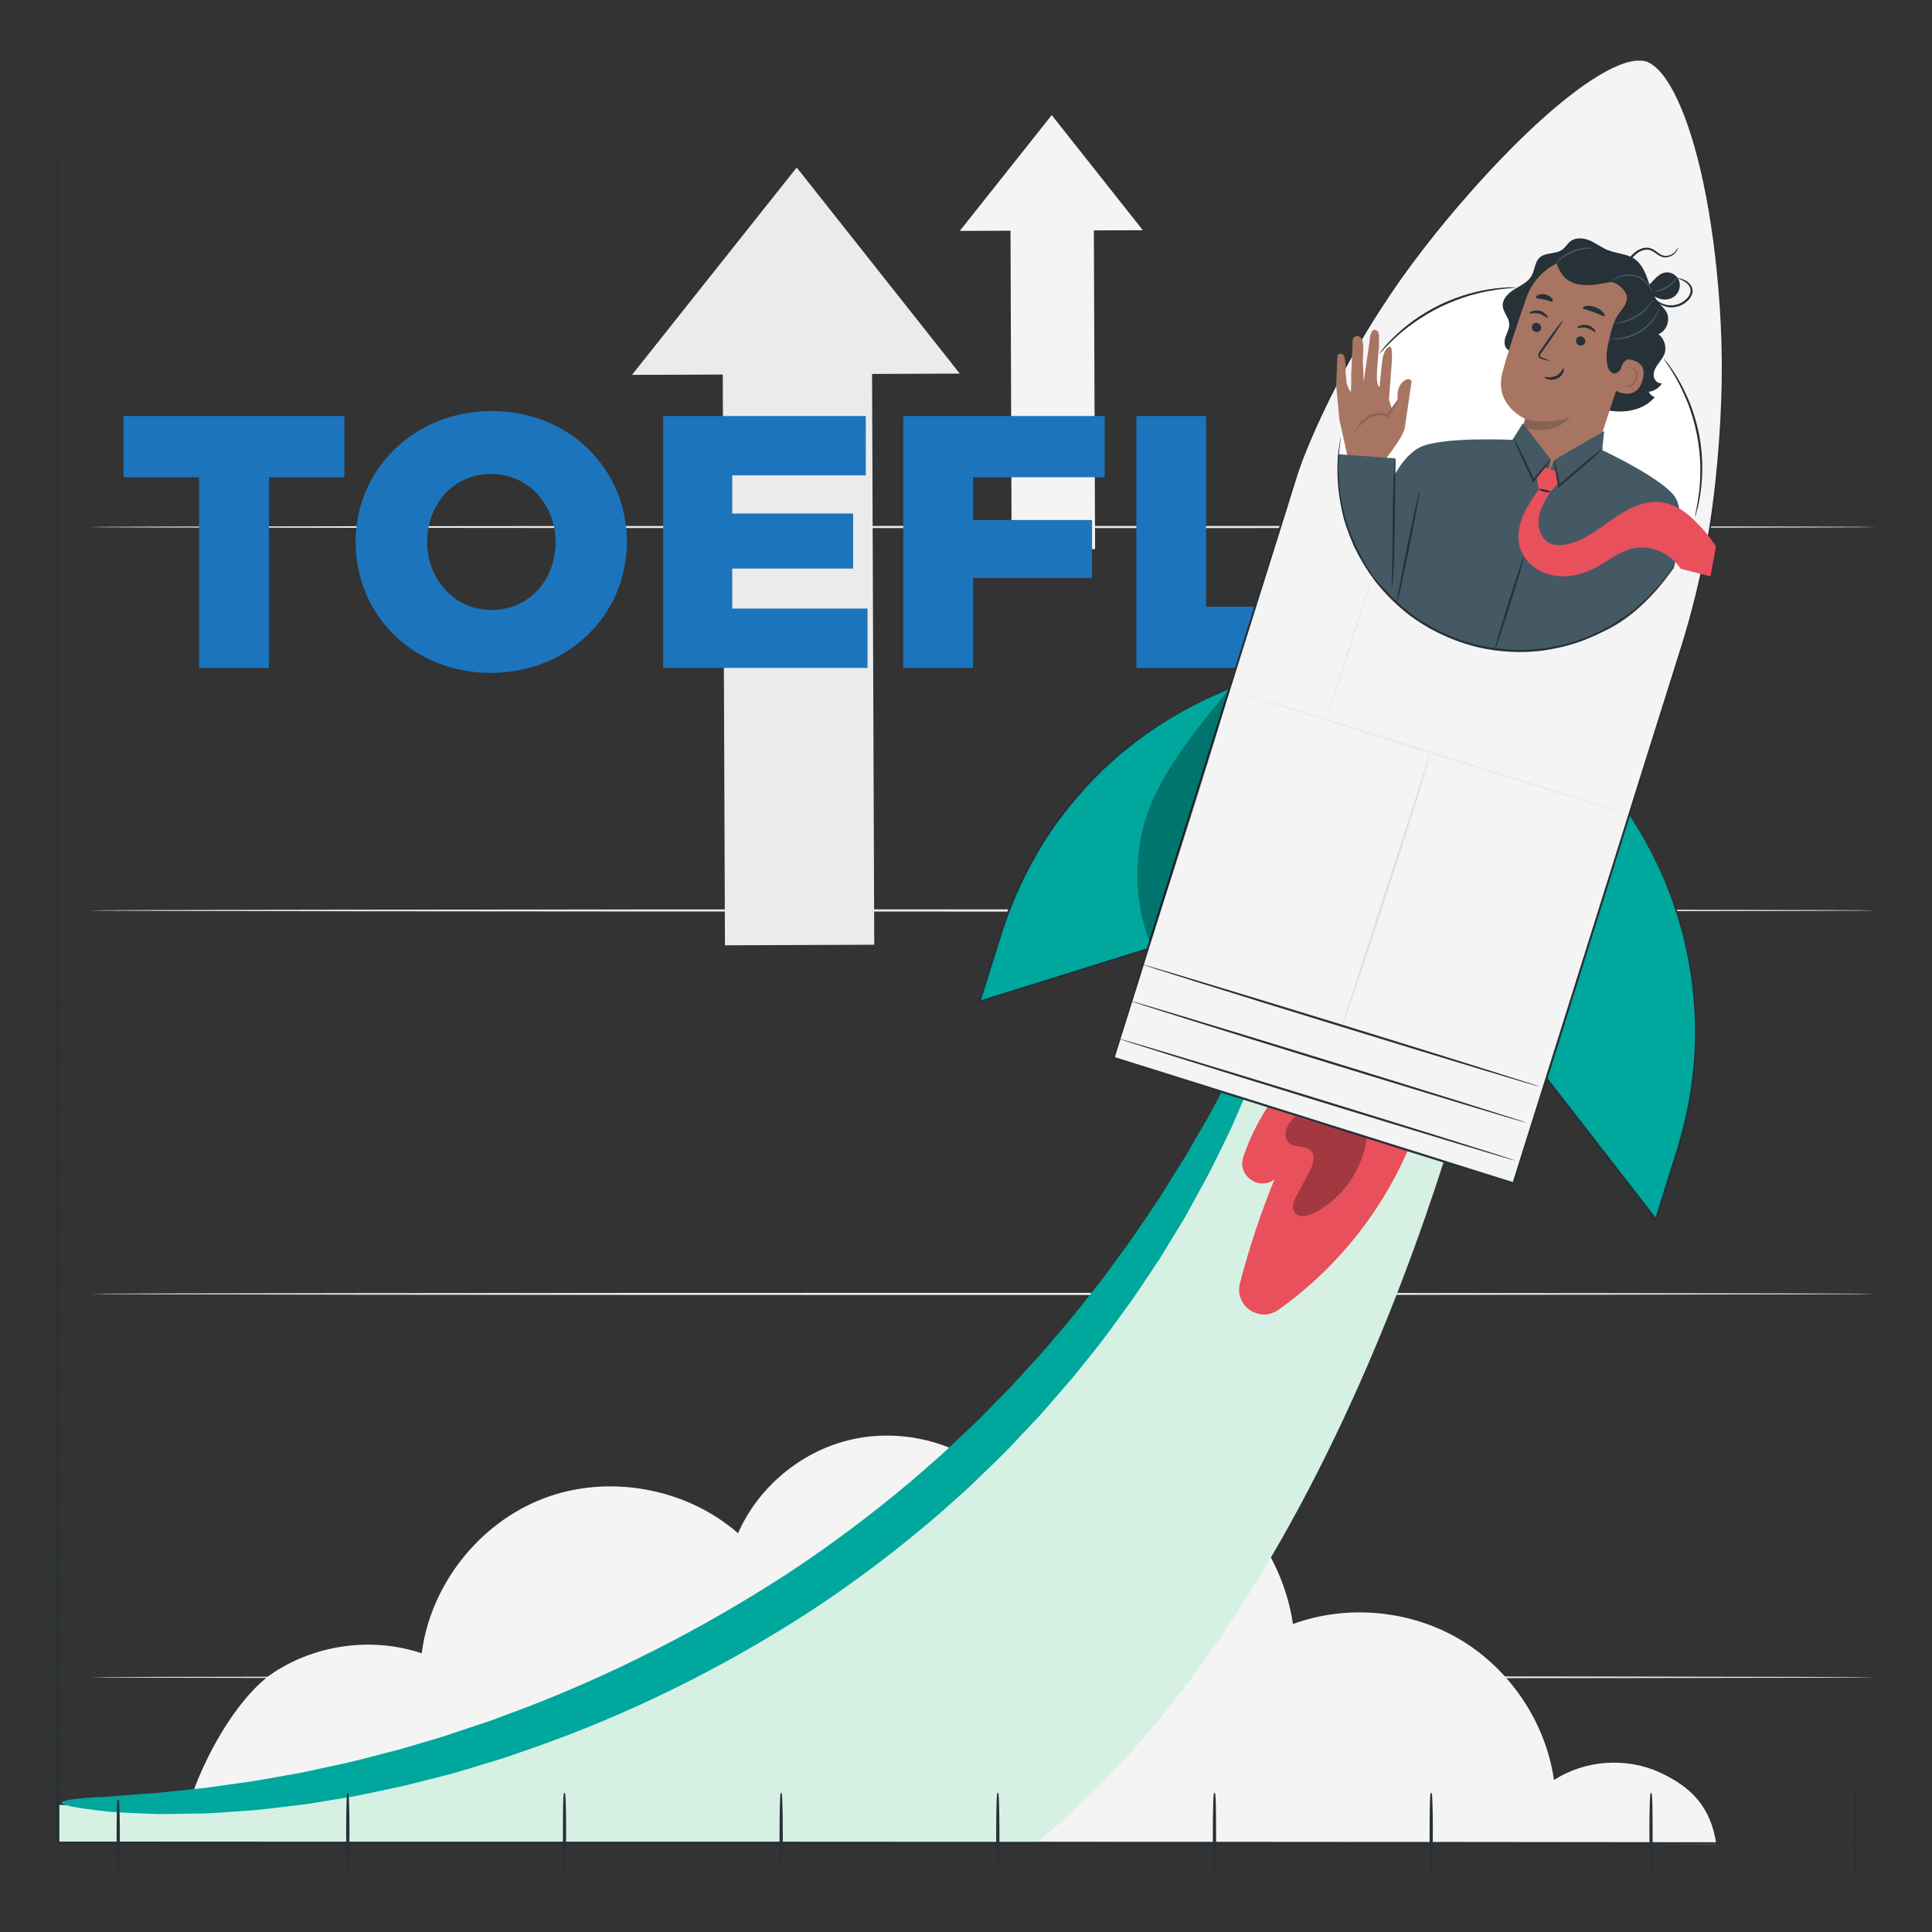 <?xml version="1.0" encoding="UTF-8"?>
<!DOCTYPE svg PUBLIC "-//W3C//DTD SVG 1.1//EN" "http://www.w3.org/Graphics/SVG/1.1/DTD/svg11.dtd">
<!-- Creator: CorelDRAW 2021 (64-Bit) -->
<svg xmlns="http://www.w3.org/2000/svg" xml:space="preserve" width="500px" height="500px" version="1.1" style="shape-rendering:geometricPrecision; text-rendering:geometricPrecision; image-rendering:optimizeQuality; fill-rule:evenodd; clip-rule:evenodd"
viewBox="0 0 166.67 166.67"
 xmlns:xlink="http://www.w3.org/1999/xlink"
 xmlns:xodm="http://www.corel.com/coreldraw/odm/2003">
 <rect x="0" y="0" width="166.67" height="166.67" fill="#333333" stroke="none"/>
 <defs>
  <style type="text/css">
   <![CDATA[
    .fil0 {fill:none}
    .fil5 {fill:#00A79D;fill-rule:nonzero}
    .fil3 {fill:#1C75BC;fill-rule:nonzero}
    .fil8 {fill:#263138;fill-rule:nonzero}
    .fil12 {fill:#445964;fill-rule:nonzero}
    .fil11 {fill:#896256;fill-rule:nonzero}
    .fil10 {fill:#A87562;fill-rule:nonzero}
    .fil4 {fill:#D6F1E4;fill-rule:nonzero}
    .fil13 {fill:#DFDFDF;fill-rule:nonzero}
    .fil6 {fill:#E8505B;fill-rule:nonzero}
    .fil1 {fill:#EBEBEB;fill-rule:nonzero}
    .fil2 {fill:#F4F4F4;fill-rule:nonzero}
    .fil9 {fill:white;fill-rule:nonzero}
    .fil7 {fill:black;fill-rule:nonzero;fill-opacity:0.302}
   ]]>
  </style>
 </defs>
 <g id="Character">
  <g id="_1409408290992">
   <rect class="fil0" width="166.67" height="166.67"/>
   <g>
    <path class="fil1" d="M161.78 144.7c0,0.05 -34.48,0.09 -77,0.09 -42.54,0 -77.01,-0.04 -77.01,-0.09 0,-0.05 34.47,-0.1 77.01,-0.1 42.52,0 77,0.05 77,0.1z"/>
    <path class="fil1" d="M161.78 111.62c0,0.05 -34.48,0.1 -77,0.1 -42.54,0 -77.01,-0.05 -77.01,-0.1 0,-0.05 34.47,-0.09 77.01,-0.09 42.52,0 77,0.04 77,0.09z"/>
    <path class="fil1" d="M161.78 78.54c0,0.06 -34.48,0.1 -77,0.1 -42.54,0 -77.01,-0.04 -77.01,-0.1 0,-0.05 34.47,-0.09 77.01,-0.09 42.52,0 77,0.04 77,0.09z"/>
    <path class="fil1" d="M161.78 45.47c0,0.05 -34.48,0.09 -77,0.09 -42.54,0 -77.01,-0.04 -77.01,-0.09 0,-0.06 34.47,-0.1 77.01,-0.1 42.52,0 77,0.04 77,0.1z"/>
    <path class="fil2" d="M143.13 152.88c-2.88,-1.3 -6.41,-1.04 -9.07,0.68 -0.71,-4.95 -3.76,-9.52 -8.05,-12.09 -4.3,-2.57 -9.76,-3.09 -14.47,-1.37 -0.83,-5.66 -4.55,-10.83 -9.67,-13.41 -5.11,-2.58 -11.48,-2.52 -16.53,0.18 -3.37,-2.66 -8,-3.66 -12.16,-2.62 -4.17,1.04 -7.79,4.09 -9.51,8.02 -4.49,-3.92 -11.18,-5.13 -16.76,-3.01 -5.57,2.12 -9.78,7.46 -10.53,13.37 -4.21,-1.42 -9.06,-0.79 -12.78,1.66 -3.71,2.45 -7.56,9.97 -7.92,14.4l132.38 0.4c-0.46,-3.12 -2.05,-4.9 -4.93,-6.21z"/>
    <polygon class="fil1" points="54.52,32.34 68.73,14.45 82.8,32.23 "/>
    <polygon class="fil1" points="75.42,81.5 62.54,81.55 62.34,29.46 75.22,29.42 "/>
    <polygon class="fil2" points="82.8,19.92 90.73,9.93 98.59,19.86 "/>
    <polygon class="fil2" points="94.47,47.37 87.27,47.4 87.17,18.32 94.36,18.29 "/>
    <path class="fil3" d="M17.17 57.62l6.03 0 0 -16.45 6.51 0 0 -5.28 -19.05 0 0 5.28 6.51 0 0 16.45zm25.18 0.43c6.7,0 11.73,-5.06 11.73,-11.29 0,-6.31 -4.97,-11.3 -11.67,-11.3 -6.71,0 -11.73,5.06 -11.73,11.3 0,6.3 4.96,11.29 11.67,11.29zm0.06 -5.43c-3.29,0 -5.56,-2.73 -5.56,-5.86 0,-3.2 2.21,-5.87 5.5,-5.87 3.32,0 5.58,2.73 5.58,5.87 0,3.19 -2.2,5.86 -5.52,5.86zm14.8 5l17.63 0 0 -5.12 -11.67 0 0 -3.45 10.43 0 0 -4.75 -10.43 0 0 -3.29 11.52 0 0 -5.12 -17.48 0 0 21.73zm20.71 0l6.02 0 0 -7.76 10.27 0 0 -5 -10.27 0 0 -3.69 11.36 0 0 -5.28 -17.38 0 0 21.73zm20.11 0l16.54 0 0 -5.28 -10.52 0 0 -16.45 -6.02 0 0 21.73z"/>
    <path class="fil4" d="M4.98 155.7c23.78,1.04 47.84,-5.67 67.66,-18.86 19.81,-13.19 31.22,-34.98 39.43,-57.33l16.61 5.7c0,0 -10.53,50.48 -39.31,73.8l-84.39 0 0 -3.31z"/>
    <path class="fil5" d="M110.19 85.43c0.12,0.04 0.07,0.53 -0.14,1.41 -0.1,0.44 -0.25,0.98 -0.43,1.62 -0.1,0.32 -0.2,0.66 -0.31,1.03 -0.11,0.36 -0.25,0.74 -0.4,1.15 -0.29,0.8 -0.62,1.7 -0.99,2.68 -0.39,0.98 -0.85,2.01 -1.33,3.14 -0.47,1.13 -1.08,2.29 -1.68,3.54 -0.6,1.26 -1.33,2.53 -2.07,3.89 -0.18,0.34 -0.37,0.68 -0.56,1.03 -0.21,0.33 -0.41,0.68 -0.62,1.02 -0.42,0.69 -0.85,1.4 -1.29,2.12 -0.11,0.18 -0.22,0.36 -0.33,0.54 -0.12,0.18 -0.24,0.36 -0.36,0.53 -0.24,0.36 -0.48,0.72 -0.72,1.09 -0.49,0.72 -0.97,1.48 -1.51,2.21 -1.08,1.47 -2.15,3.02 -3.38,4.51 -0.61,0.75 -1.21,1.54 -1.86,2.29 -0.65,0.75 -1.32,1.52 -1.99,2.29l-0.51 0.58 -0.53 0.56c-0.35,0.38 -0.71,0.76 -1.07,1.14 -0.36,0.38 -0.72,0.77 -1.09,1.15 -0.36,0.39 -0.75,0.75 -1.13,1.13 -0.78,0.74 -1.54,1.51 -2.34,2.26 -0.82,0.73 -1.64,1.47 -2.47,2.21 -3.38,2.92 -7.05,5.73 -11.01,8.34 -7.92,5.16 -16.09,9.08 -23.81,11.8 -0.96,0.34 -1.92,0.67 -2.86,0.99 -0.95,0.29 -1.89,0.58 -2.82,0.86 -0.46,0.14 -0.92,0.27 -1.38,0.41 -0.46,0.12 -0.92,0.24 -1.38,0.36 -0.91,0.23 -1.8,0.46 -2.68,0.68 -0.89,0.21 -1.77,0.38 -2.62,0.57 -0.86,0.17 -1.7,0.37 -2.54,0.5 -0.83,0.13 -1.64,0.27 -2.44,0.4 -0.4,0.06 -0.79,0.14 -1.18,0.19 -0.4,0.05 -0.79,0.09 -1.17,0.14 -1.53,0.18 -2.99,0.38 -4.38,0.45 -1.39,0.09 -2.69,0.22 -3.92,0.21 -1.22,0.02 -2.36,0.05 -3.41,0.04 -1.05,-0.04 -2,-0.08 -2.86,-0.12 -0.43,-0.03 -0.84,-0.04 -1.22,-0.08 -0.38,-0.04 -0.73,-0.08 -1.06,-0.12 -0.66,-0.08 -1.22,-0.16 -1.66,-0.23 -0.9,-0.16 -1.36,-0.3 -1.36,-0.43 0.01,-0.13 0.49,-0.24 1.39,-0.34 0.45,-0.05 1,-0.09 1.65,-0.13 0.33,-0.01 0.68,-0.03 1.05,-0.05 0.38,-0.03 0.78,-0.06 1.2,-0.1 0.85,-0.07 1.78,-0.14 2.81,-0.21 1.02,-0.09 2.13,-0.23 3.32,-0.34 1.19,-0.1 2.46,-0.32 3.8,-0.5 1.35,-0.16 2.76,-0.44 4.24,-0.7 0.37,-0.07 0.74,-0.13 1.12,-0.2 0.38,-0.07 0.76,-0.16 1.14,-0.24 0.77,-0.17 1.56,-0.34 2.36,-0.51 0.8,-0.16 1.61,-0.39 2.44,-0.59 0.82,-0.22 1.66,-0.43 2.52,-0.65 0.84,-0.25 1.71,-0.51 2.58,-0.76 0.44,-0.13 0.88,-0.26 1.32,-0.39 0.44,-0.15 0.89,-0.3 1.33,-0.45 0.89,-0.3 1.8,-0.6 2.71,-0.9 0.91,-0.34 1.83,-0.69 2.76,-1.03 7.41,-2.82 15.27,-6.72 22.94,-11.71 3.81,-2.51 7.37,-5.2 10.66,-7.98 0.81,-0.7 1.61,-1.41 2.41,-2.1 0.78,-0.71 1.53,-1.44 2.29,-2.15 0.37,-0.36 0.76,-0.7 1.12,-1.07 0.36,-0.36 0.72,-0.72 1.07,-1.09 0.36,-0.36 0.71,-0.72 1.06,-1.07l0.53 -0.54 0.5 -0.55c0.67,-0.73 1.33,-1.45 1.98,-2.16 0.65,-0.72 1.25,-1.46 1.86,-2.17 1.25,-1.41 2.33,-2.88 3.44,-4.26 0.54,-0.69 1.04,-1.41 1.55,-2.09 0.25,-0.34 0.5,-0.68 0.74,-1.02 0.13,-0.17 0.25,-0.34 0.37,-0.51 0.12,-0.17 0.23,-0.34 0.35,-0.51 0.46,-0.68 0.91,-1.34 1.35,-1.99 0.22,-0.33 0.44,-0.65 0.66,-0.97 0.2,-0.33 0.4,-0.65 0.6,-0.97 0.79,-1.28 1.59,-2.47 2.25,-3.66 0.67,-1.18 1.35,-2.27 1.9,-3.33 0.57,-1.06 1.1,-2.04 1.59,-2.95 0.46,-0.92 0.88,-1.76 1.27,-2.51 0.2,-0.38 0.38,-0.73 0.56,-1.07 0.16,-0.34 0.32,-0.65 0.46,-0.95 0.29,-0.58 0.55,-1.08 0.77,-1.47 0.43,-0.79 0.73,-1.19 0.85,-1.14z"/>
    <path class="fil6" d="M111.11 93.2c-1.71,1.91 -3.02,4.17 -3.85,6.59 -0.54,1.59 1.27,2.94 2.65,1.99l0.03 -0.03c-1.18,2.91 -2.18,5.9 -2.97,8.94 -0.51,1.94 1.67,3.47 3.31,2.31 6.42,-4.55 11.17,-11.46 12.95,-19.14l-12.12 -0.66z"/>
    <path class="fil7" d="M111.69 96.32c-0.29,0.33 -0.59,0.67 -0.72,1.09 -0.14,0.41 -0.08,0.92 0.25,1.2 0.5,0.43 1.35,0.17 1.83,0.62 0.51,0.48 0.2,1.32 -0.13,1.93 -0.35,0.64 -0.69,1.29 -1.04,1.94 -0.26,0.47 -0.51,1.09 -0.18,1.51 0.36,0.48 1.11,0.31 1.65,0.04 2.47,-1.25 4.24,-3.79 4.56,-6.55l-6.22 -1.78z"/>
    <path class="fil5" d="M140.55 70.28c0.02,0.02 0.05,0.07 0.1,0.15 5.66,8.44 7.16,19.01 4.12,28.71l-1.91 6.08 -9.45 -12.19 7.14 -22.75z"/>
    <path class="fil8" d="M140.55 70.28c0,0.01 -0.01,0.05 -0.03,0.12 -0.02,0.08 -0.06,0.19 -0.1,0.33 -0.09,0.29 -0.22,0.71 -0.39,1.26 -0.34,1.1 -0.83,2.7 -1.45,4.71 -1.25,4.02 -3.02,9.7 -5.09,16.36l-0.01 -0.08c2.65,3.42 5.56,7.17 8.61,11.1 0.29,0.37 0.58,0.74 0.84,1.08l-0.16 0.03c0.38,-1.21 0.75,-2.41 1.12,-3.59 0.36,-1.18 0.76,-2.33 1.07,-3.48 0.64,-2.29 1.02,-4.57 1.18,-6.74 0.16,-2.18 0.08,-4.26 -0.14,-6.18 -0.09,-0.97 -0.28,-1.89 -0.43,-2.77 -0.2,-0.88 -0.36,-1.73 -0.61,-2.51 -0.89,-3.17 -2.06,-5.59 -2.95,-7.19 -0.42,-0.81 -0.83,-1.4 -1.07,-1.82 -0.23,-0.36 -0.33,-0.53 -0.39,-0.63 0,0 0.04,0.05 0.12,0.15 0.07,0.11 0.17,0.27 0.3,0.46 0.25,0.41 0.67,1 1.1,1.81 0.91,1.59 2.1,4 3.02,7.18 0.25,0.79 0.41,1.64 0.62,2.52 0.16,0.89 0.35,1.81 0.44,2.78 0.23,1.93 0.32,4.02 0.16,6.21 -0.15,2.19 -0.53,4.48 -1.18,6.78 -0.31,1.16 -0.7,2.31 -1.06,3.49 -0.37,1.18 -0.74,2.37 -1.12,3.59l-0.06 0.17 -0.11 -0.14c-0.26,-0.34 -0.55,-0.71 -0.84,-1.08 -3.04,-3.94 -5.95,-7.69 -8.6,-11.12l-0.03 -0.03 0.02 -0.05c2.11,-6.67 3.92,-12.36 5.2,-16.39 0.64,-2 1.14,-3.58 1.49,-4.68 0.17,-0.53 0.3,-0.94 0.4,-1.23 0.04,-0.13 0.07,-0.24 0.1,-0.31 0.02,-0.07 0.03,-0.11 0.03,-0.11z"/>
    <path class="fil5" d="M106.05 59.45c-0.02,0.01 -0.08,0.03 -0.16,0.06 -9.34,3.64 -16.51,11.35 -19.52,20.91l-1.88 6 14.51 -4.53 7.05 -22.44z"/>
    <path class="fil8" d="M106.05 59.45c0,0 -0.01,0.03 -0.03,0.1 -0.02,0.08 -0.05,0.18 -0.09,0.31 -0.09,0.29 -0.21,0.7 -0.38,1.22 -0.33,1.09 -0.82,2.65 -1.43,4.63 -1.23,3.98 -2.98,9.61 -5.03,16.2l-0.01 0.05 -0.05 0.01c-4.07,1.27 -8.55,2.67 -13.23,4.14 -0.44,0.14 -0.88,0.27 -1.28,0.4l-0.18 0.06 0.06 -0.18c0.37,-1.19 0.74,-2.37 1.11,-3.53 0.37,-1.16 0.7,-2.31 1.11,-3.43 0.77,-2.23 1.76,-4.29 2.87,-6.15 1.1,-1.86 2.36,-3.5 3.63,-4.94 0.62,-0.73 1.3,-1.37 1.92,-2 0.67,-0.59 1.28,-1.19 1.93,-1.68 2.53,-2.06 4.85,-3.34 6.49,-4.11 0.81,-0.42 1.48,-0.65 1.91,-0.84 0.22,-0.09 0.39,-0.16 0.51,-0.2 0.12,-0.05 0.17,-0.06 0.17,-0.06 -0.1,0.04 -0.28,0.12 -0.66,0.29 -0.43,0.2 -1.1,0.45 -1.9,0.87 -1.62,0.79 -3.93,2.09 -6.44,4.15 -0.64,0.5 -1.25,1.09 -1.91,1.68 -0.62,0.64 -1.29,1.27 -1.9,2.01 -1.26,1.43 -2.51,3.06 -3.6,4.92 -1.1,1.85 -2.08,3.9 -2.85,6.12 -0.4,1.11 -0.73,2.26 -1.1,3.42 -0.37,1.16 -0.74,2.34 -1.11,3.54l-0.12 -0.12c0.41,-0.13 0.84,-0.26 1.28,-0.4 4.69,-1.46 9.16,-2.86 13.24,-4.13l-0.06 0.06c2.08,-6.55 3.85,-12.14 5.11,-16.1 0.63,-1.98 1.13,-3.55 1.48,-4.64 0.17,-0.53 0.31,-0.95 0.4,-1.24 0.04,-0.13 0.08,-0.24 0.1,-0.32 0.03,-0.07 0.04,-0.11 0.04,-0.11z"/>
    <path class="fil2" d="M142.01 5.3c-2.73,-0.86 -9.97,4.63 -18.34,14.96 -8.24,10.17 -11.67,20.23 -11.67,20.23l-15.94 50.76 13.38 4.21 7.75 2.43 13.37 4.2 14.47 -46.06c1.42,-4.5 2.42,-9.13 2.95,-13.81 0.46,-4.03 0.78,-9.02 0.52,-14.16 -0.66,-13.23 -3.76,-21.9 -6.49,-22.76z"/>
    <path class="fil8" d="M142.01 5.3c0,0 0.04,0.02 0.12,0.05 0.04,0.01 0.09,0.03 0.15,0.05 0.05,0.03 0.12,0.07 0.19,0.11 0.29,0.17 0.67,0.5 1.07,1.02 0.81,1.04 1.67,2.8 2.42,5.18 0.76,2.38 1.43,5.38 1.92,8.92 0.24,1.76 0.44,3.67 0.58,5.69 0.14,2.03 0.22,4.18 0.19,6.44 -0.02,2.26 -0.14,4.63 -0.36,7.1 -0.22,2.47 -0.54,5.03 -1.04,7.67 -0.5,2.63 -1.16,5.33 -2,8.07 -0.86,2.73 -1.74,5.55 -2.65,8.45 -3.64,11.58 -7.66,24.42 -11.95,38.07l-0.02 0.09 -0.09 -0.03c-5.54,-1.74 -11.34,-3.56 -17.25,-5.42 -5.91,-1.85 -11.72,-3.68 -17.26,-5.42l-0.09 -0.02 0.03 -0.09c4.29,-13.65 8.33,-26.49 11.97,-38.07 0.91,-2.9 1.8,-5.72 2.66,-8.45 0.43,-1.37 0.85,-2.71 1.27,-4.03 0.44,-1.32 0.98,-2.58 1.53,-3.8 2.2,-4.89 4.76,-9.18 7.36,-12.88 2.64,-3.67 5.3,-6.77 7.73,-9.38 2.44,-2.6 4.69,-4.69 6.66,-6.23 1.96,-1.54 3.65,-2.53 4.9,-2.94 0.62,-0.2 1.13,-0.26 1.46,-0.24 0.09,0.01 0.16,0.02 0.22,0.02 0.06,0.02 0.11,0.03 0.16,0.04 0.08,0.02 0.12,0.03 0.12,0.03 0,0 -0.04,0 -0.13,-0.02 -0.04,-0.01 -0.09,-0.02 -0.15,-0.03 -0.06,-0.01 -0.14,-0.01 -0.22,-0.02 -0.33,-0.01 -0.83,0.04 -1.45,0.25 -1.23,0.42 -2.92,1.41 -4.87,2.96 -1.96,1.55 -4.2,3.64 -6.63,6.25 -2.42,2.61 -5.07,5.71 -7.7,9.39 -2.59,3.69 -5.14,7.98 -7.33,12.86 -0.54,1.22 -1.08,2.48 -1.52,3.78 -0.41,1.33 -0.83,2.67 -1.26,4.04 -0.86,2.73 -1.74,5.55 -2.65,8.45 -3.64,11.58 -7.67,24.42 -11.95,38.07l-0.06 -0.11c5.54,1.73 11.34,3.56 17.25,5.41 5.91,1.86 11.72,3.68 17.25,5.42l-0.11 0.06c4.28,-13.64 8.32,-26.48 11.96,-38.06 0.91,-2.9 1.8,-5.71 2.66,-8.45 0.84,-2.73 1.5,-5.43 2,-8.05 0.51,-2.63 0.83,-5.19 1.05,-7.65 0.22,-2.47 0.35,-4.84 0.38,-7.09 0.03,-2.26 -0.04,-4.41 -0.18,-6.43 -0.14,-2.02 -0.33,-3.93 -0.57,-5.69 -0.48,-3.53 -1.13,-6.53 -1.88,-8.91 -0.74,-2.38 -1.59,-4.14 -2.38,-5.18 -0.4,-0.52 -0.78,-0.85 -1.06,-1.02 -0.07,-0.05 -0.13,-0.08 -0.19,-0.11 -0.06,-0.03 -0.1,-0.05 -0.14,-0.07 -0.08,-0.03 -0.12,-0.05 -0.12,-0.05z"/>
    <path class="fil9" d="M146.05 45.18c-2.59,8.26 -11.39,12.86 -19.65,10.26 -8.27,-2.59 -12.86,-11.39 -10.26,-19.65 2.59,-8.26 11.39,-12.86 19.65,-10.26 8.26,2.59 12.86,11.39 10.26,19.65z"/>
    <path class="fil8" d="M143.38 33.06c-0.35,0.07 -0.68,-0.27 -0.72,-0.62 -0.03,-0.36 0.14,-0.7 0.35,-0.99 0.2,-0.29 0.44,-0.56 0.57,-0.9 0.23,-0.6 0,-1.35 -0.52,-1.72 0.72,-0.27 1.07,-1.24 0.7,-1.91 -0.17,-0.32 -0.46,-0.55 -0.69,-0.83 -0.13,-0.16 -0.24,-0.33 -0.34,-0.52 0.25,0.14 0.5,0.25 0.78,0.27 0.44,0.04 0.91,-0.15 1.17,-0.51 0.27,-0.36 0.31,-0.88 0.1,-1.27 -0.22,-0.39 -0.7,-0.63 -1.14,-0.55 -0.43,0.08 -0.76,0.42 -1.06,0.74 -0.09,0.1 -0.19,0.2 -0.28,0.3 -0.3,-0.85 -0.57,-1.72 -1.3,-2.22 -0.67,-0.45 -1.53,-0.45 -2.28,-0.75 -0.54,-0.21 -1.01,-0.58 -1.54,-0.82 -0.54,-0.23 -1.21,-0.31 -1.68,0.04 -0.27,0.2 -0.44,0.53 -0.72,0.73 -0.57,0.42 -1.46,0.22 -1.97,0.7 -0.42,0.4 -0.4,1.07 -0.69,1.57 -0.3,0.54 -0.92,0.82 -1.45,1.14 -0.54,0.33 -1.08,0.84 -1.03,1.46 0.04,0.55 0.53,0.99 0.56,1.54 0.02,0.4 -0.2,0.77 -0.33,1.15 -0.13,0.38 -0.11,0.88 0.23,1.09l3.9 2.45c1.27,1.06 2.59,2.14 4.17,2.63 1.58,0.49 3.51,0.26 4.58,-0.99 -0.22,-0.08 -0.41,-0.25 -0.52,-0.47 0.47,-0.05 0.91,-0.34 1.15,-0.74z"/>
    <path class="fil8" d="M139.48 33.3c0.69,-0.97 1.37,-1.95 1.89,-3.02 0.51,-1.07 0.84,-2.25 0.78,-3.44 -0.01,-0.18 -0.18,-1.42 -0.36,-1.45 -0.12,-0.03 -0.12,1.07 -0.22,1.16 -0.91,0.83 -1.45,2 -1.72,3.19 -0.27,1.2 -0.36,2.33 -0.37,3.56z"/>
    <path class="fil10" d="M132.66 41.86c3.16,1.08 5.08,-3.03 5.08,-3.03l3.21 -9.82c0.98,-2.81 0.17,-5.73 -2.67,-6.63l-0.27 -0.07c-2.68,-0.69 -5.45,0.8 -6.35,3.42 -0.84,2.44 -1.74,5.15 -2.07,6.49 -0.67,2.78 1.99,3.92 1.99,3.92 0,0 -0.18,0.64 -0.43,1.44 -0.54,1.8 -0.11,3.92 0.61,4.08l0.9 0.2z"/>
    <path class="fil11" d="M131.58 36.14c0,0 1.72,0.55 3.88,-0.14 0,0 -1.4,1.78 -4.1,0.83l0.22 -0.69z"/>
    <path class="fil8" d="M132.16 28.13c-0.06,0.2 0.06,0.43 0.28,0.49 0.21,0.07 0.44,-0.04 0.5,-0.25 0.06,-0.21 -0.07,-0.43 -0.28,-0.5 -0.22,-0.06 -0.44,0.05 -0.5,0.26z"/>
    <path class="fil8" d="M131.95 27.03c0.04,0.07 0.4,-0.08 0.82,0.03 0.43,0.11 0.68,0.4 0.74,0.36 0.03,-0.01 0.01,-0.12 -0.1,-0.25 -0.11,-0.14 -0.32,-0.29 -0.58,-0.36 -0.27,-0.06 -0.52,-0.02 -0.67,0.04 -0.16,0.07 -0.22,0.15 -0.21,0.18z"/>
    <path class="fil8" d="M135.97 29.29c-0.06,0.21 0.06,0.43 0.28,0.5 0.21,0.07 0.44,-0.05 0.5,-0.25 0.06,-0.21 -0.07,-0.43 -0.28,-0.5 -0.22,-0.07 -0.44,0.05 -0.5,0.25z"/>
    <path class="fil8" d="M136.08 28.27c0.03,0.07 0.39,-0.08 0.81,0.03 0.43,0.11 0.69,0.4 0.75,0.36 0.02,-0.01 0,-0.12 -0.11,-0.25 -0.11,-0.14 -0.31,-0.29 -0.58,-0.36 -0.26,-0.06 -0.51,-0.02 -0.67,0.04 -0.15,0.07 -0.22,0.15 -0.2,0.18z"/>
    <path class="fil8" d="M133.71 31.15c0.01,-0.02 -0.24,-0.14 -0.66,-0.3 -0.1,-0.04 -0.2,-0.09 -0.2,-0.17 0,-0.08 0.07,-0.19 0.16,-0.3 0.17,-0.24 0.34,-0.49 0.53,-0.75 0.75,-1.06 1.32,-1.94 1.28,-1.97 -0.05,-0.03 -0.69,0.8 -1.44,1.87 -0.18,0.26 -0.35,0.51 -0.52,0.75 -0.07,0.11 -0.18,0.24 -0.16,0.41 0.01,0.09 0.07,0.17 0.14,0.21 0.06,0.04 0.12,0.05 0.17,0.07 0.43,0.13 0.7,0.2 0.7,0.18z"/>
    <path class="fil8" d="M134.89 31.76c-0.07,-0.02 -0.19,0.44 -0.67,0.67 -0.47,0.23 -0.95,0.05 -0.97,0.11 -0.02,0.03 0.08,0.12 0.29,0.18 0.2,0.06 0.52,0.07 0.81,-0.07 0.29,-0.14 0.46,-0.38 0.53,-0.56 0.06,-0.19 0.04,-0.32 0.01,-0.33z"/>
    <path class="fil8" d="M136.54 26.55c0.01,0.13 0.45,0.18 0.94,0.37 0.48,0.18 0.85,0.43 0.94,0.34 0.04,-0.04 0,-0.17 -0.13,-0.32 -0.13,-0.15 -0.36,-0.33 -0.66,-0.44 -0.29,-0.11 -0.57,-0.13 -0.77,-0.1 -0.21,0.02 -0.32,0.09 -0.32,0.15z"/>
    <path class="fil8" d="M132.49 25.66c0.05,0.12 0.37,0.09 0.72,0.18 0.36,0.07 0.64,0.23 0.73,0.15 0.05,-0.04 0.02,-0.15 -0.08,-0.28 -0.11,-0.12 -0.3,-0.25 -0.55,-0.31 -0.24,-0.05 -0.47,-0.02 -0.62,0.05 -0.15,0.07 -0.22,0.16 -0.2,0.21z"/>
    <path class="fil10" d="M140.2 31c0.05,-0.01 2.04,-0.08 1.5,1.8 -0.55,1.88 -2.32,0.94 -2.31,0.89 0.02,-0.06 0.81,-2.69 0.81,-2.69z"/>
    <path class="fil11" d="M140.17 33.14c0.01,0 0.03,0.04 0.08,0.08 0.04,0.04 0.13,0.08 0.24,0.07 0.22,-0.01 0.48,-0.28 0.59,-0.61 0.05,-0.17 0.06,-0.35 0.04,-0.5 -0.02,-0.15 -0.08,-0.27 -0.17,-0.32 -0.1,-0.05 -0.18,-0.01 -0.22,0.03 -0.04,0.05 -0.04,0.09 -0.05,0.09 -0.01,0 -0.03,-0.04 0,-0.12 0.02,-0.03 0.06,-0.07 0.11,-0.09 0.06,-0.03 0.13,-0.03 0.2,0 0.14,0.05 0.23,0.23 0.25,0.39 0.04,0.17 0.03,0.37 -0.03,0.56 -0.13,0.37 -0.42,0.67 -0.72,0.67 -0.14,0 -0.24,-0.08 -0.28,-0.14 -0.05,-0.06 -0.04,-0.1 -0.04,-0.11z"/>
    <path class="fil8" d="M133.8 22.99c-0.25,-0.25 0.95,-0.96 1.8,-1.08 1.27,-0.17 3.09,0.03 4.04,0.64 1.14,0.73 1.99,1.66 2.28,2.98 0.28,1.33 0.12,2.72 -0.31,4.01 -0.13,0.39 -0.29,0.8 -0.6,1.07 -0.39,0.33 -0.97,0.44 -1.12,1.02 -0.05,0.21 -0.17,0.4 -0.36,0.51 -0.45,0.26 -0.77,-0.2 -0.86,-0.6 -0.19,-0.86 0.02,-1.75 0.24,-2.6 0.15,-0.61 0.31,-1.22 0.65,-1.75 0.19,-0.28 0.42,-0.53 0.59,-0.83 0.17,-0.29 0.27,-0.65 0.15,-0.97 -0.02,-0.05 -0.06,-0.12 -0.11,-0.2 -0.39,-0.62 -1.09,-0.99 -1.82,-0.95 -1.17,0.06 -3.14,0.07 -3.5,-0.43 -0.52,-0.71 -0.58,-1.1 -0.58,-1.1l-0.49 0.28z"/>
    <path class="fil8" d="M139.61 22.26c-0.92,-0.65 -2.1,-0.98 -3.21,-0.77 -0.59,0.11 -1.18,0.39 -1.5,0.9 -0.32,0.51 -0.29,1.26 0.18,1.64l0.03 0.03c0.71,0.51 1.26,0.56 2.14,0.52 0.74,-0.03 1.46,-0.26 2.2,-0.29 0.79,-0.03 1.58,0.19 2.25,0.61 -0.47,-1.03 -1.16,-1.98 -2.09,-2.64z"/>
    <path class="fil12" d="M142.58 25.22c-0.02,0.01 -0.11,-0.22 -0.35,-0.52 -0.12,-0.15 -0.27,-0.33 -0.47,-0.48 -0.2,-0.16 -0.44,-0.3 -0.72,-0.37 -0.57,-0.12 -1.11,-0.01 -1.47,0.13 -0.36,0.14 -0.55,0.29 -0.57,0.27 0,-0.01 0.04,-0.05 0.13,-0.12 0.09,-0.07 0.23,-0.15 0.41,-0.23 0.36,-0.17 0.92,-0.3 1.53,-0.17 0.31,0.07 0.56,0.23 0.77,0.4 0.2,0.17 0.35,0.35 0.46,0.51 0.23,0.33 0.29,0.58 0.28,0.58z"/>
    <path class="fil12" d="M142.56 25.94c0.01,0.01 -0.09,0.21 -0.31,0.49 -0.22,0.28 -0.58,0.63 -1.05,0.91 -0.48,0.28 -0.95,0.44 -1.31,0.5 -0.35,0.07 -0.57,0.06 -0.57,0.05 -0.01,-0.05 0.89,-0.1 1.81,-0.66 0.93,-0.55 1.4,-1.32 1.43,-1.29z"/>
    <path class="fil12" d="M143.22 26.48c0.01,0 -0.01,0.08 -0.06,0.21 -0.04,0.14 -0.13,0.33 -0.26,0.55 -0.25,0.45 -0.72,1.01 -1.39,1.43 -0.68,0.41 -1.39,0.57 -1.9,0.59 -0.26,0.01 -0.47,0 -0.61,-0.02 -0.14,-0.01 -0.22,-0.03 -0.22,-0.04 0,-0.02 0.32,0.02 0.82,-0.03 0.5,-0.05 1.19,-0.22 1.84,-0.62 0.65,-0.4 1.12,-0.93 1.38,-1.36 0.28,-0.42 0.38,-0.72 0.4,-0.71z"/>
    <path class="fil12" d="M137.53 21.42c0,0.02 -0.21,0.01 -0.55,0.03 -0.34,0.03 -0.8,0.11 -1.28,0.3 -0.48,0.2 -0.87,0.46 -1.13,0.68 -0.26,0.22 -0.4,0.38 -0.42,0.36 -0.01,-0.01 0.11,-0.19 0.36,-0.43 0.25,-0.24 0.65,-0.53 1.14,-0.73 0.5,-0.2 0.98,-0.27 1.33,-0.27 0.34,0 0.55,0.05 0.55,0.06z"/>
    <path class="fil12" d="M144.67 23.92c0.03,0.01 -0.22,0.53 -0.8,0.89 -0.57,0.37 -1.15,0.38 -1.14,0.35 -0.01,-0.04 0.53,-0.11 1.07,-0.46 0.55,-0.34 0.84,-0.8 0.87,-0.78z"/>
    <path class="fil12" d="M144.62 43.08c-0.79,-1.66 -6.55,-4.32 -6.55,-4.32 0,0 -0.79,1.45 -2.2,2.33 -1.46,0.91 -3.18,0.58 -4.48,-0.4 -1.23,-0.92 -0.8,-2.74 -0.8,-2.74 0,0 -6.35,-0.32 -8.18,0.68 -1.82,1 -2.84,3.92 -2.84,3.92l-2.28 5.18 2.39 3.51 1.05 1.02c0,0 2.78,2.83 7.91,3.71 4.78,0.83 8.93,-1.21 8.93,-1.21 2.54,-0.85 4.78,-2.91 6.82,-5.74 0,0 1.14,-4 0.23,-5.94z"/>
    <path class="fil10" d="M119.59 39.52c0,0 1.49,-1.87 1.6,-2.62l0.59 -4.01c0,0 -0.22,-0.45 -0.78,0.07 -0.56,0.5 -0.43,1.5 -0.43,1.5l-0.48 0.84 -0.27 -0.82 0.21 -2.73c0,0 0.19,-1.96 -0.15,-1.85 -0.35,0.11 -0.59,0.63 -0.67,1.47 -0.09,0.85 -0.19,1.92 -0.19,1.92 0,0 -0.06,0.33 -0.2,-0.29 -0.15,-0.62 0.17,-2.96 0.14,-3.3 -0.03,-0.33 0.16,-1.15 -0.32,-1.24 -0.47,-0.09 -0.49,1.02 -0.49,1.02l-0.51 3.45c0,0 -0.05,-1.46 -0.07,-1.72 -0.02,-0.25 0.07,-1.01 0.03,-1.46 -0.04,-0.44 -0.22,-0.71 -0.43,-0.75 -0.38,-0.06 -0.47,0.28 -0.47,0.28l-0.13 3.04c0,0 0.01,1.41 -0.04,1.48 -0.05,0.08 -0.35,-0.68 -0.35,-0.68l-0.1 -1.03c0,0 0.07,-1.4 -0.27,-1.53 -0.34,-0.14 -0.43,0.12 -0.43,0.12l-0.11 2.55 0.28 3.01 0.68 3.03 1.12 0.22 2.24 0.03z"/>
    <path class="fil11" d="M116.88 37.25c0.02,0.01 0.19,-0.22 0.49,-0.56 0.3,-0.33 0.78,-0.8 1.46,-0.87 0.3,-0.04 0.59,0.02 0.81,0.16l0.08 0.05 0.05 -0.09c0.22,-0.4 0.47,-0.75 0.61,-1 0.15,-0.25 0.21,-0.42 0.19,-0.43 -0.01,-0.01 -0.11,0.13 -0.29,0.37 -0.17,0.24 -0.41,0.55 -0.67,0.99l0.13 -0.04c-0.25,-0.17 -0.59,-0.24 -0.93,-0.2 -0.37,0.04 -0.7,0.19 -0.95,0.38 -0.26,0.19 -0.45,0.41 -0.59,0.59 -0.28,0.38 -0.41,0.63 -0.39,0.65z"/>
    <path class="fil12" d="M130.47 37.95l0.91 -1.44 2.39 3.13 -0.26 1.41 0.57 -1.36 4.31 -2.51 -0.19 1.8 -1.95 2.53 -2.57 1.07 -1.91 -0.71c0,0 -1.48,-0.54 -1.47,-0.66 0.01,-0.12 0.17,-3.26 0.17,-3.26z"/>
    <polygon class="fil6" points="132.56,41.12 132.77,42.32 133.66,42.55 134.45,41.66 134.25,40.62 133.21,40.33 "/>
    <path class="fil8" d="M133.77 39.64c0.02,0.01 -0.12,0.22 -0.37,0.55 -0.26,0.33 -0.62,0.79 -1.04,1.32l-0.09 0.11 -0.06 -0.13c-0.11,-0.24 -0.23,-0.48 -0.35,-0.74 -0.37,-0.78 -0.7,-1.5 -0.92,-2.03 -0.23,-0.52 -0.36,-0.85 -0.33,-0.86 0.02,-0.01 0.19,0.3 0.45,0.81 0.26,0.51 0.6,1.21 0.97,2 0.12,0.26 0.23,0.5 0.34,0.74l-0.15 -0.02c0.43,-0.52 0.81,-0.96 1.09,-1.28 0.27,-0.31 0.44,-0.49 0.46,-0.47z"/>
    <path class="fil8" d="M138.3 38.66c0.02,0.02 -0.27,0.3 -0.76,0.74 -0.49,0.44 -1.17,1.04 -1.94,1.7 -0.36,0.31 -0.72,0.6 -1.04,0.88l-0.12 0.1 -0.03 -0.15c-0.11,-0.65 -0.21,-1.21 -0.27,-1.6 -0.06,-0.4 -0.08,-0.63 -0.06,-0.64 0.02,0 0.08,0.23 0.17,0.62 0.09,0.38 0.2,0.94 0.34,1.59l-0.15 -0.05c0.33,-0.28 0.68,-0.58 1.04,-0.9 0.76,-0.65 1.46,-1.23 1.97,-1.65 0.51,-0.41 0.84,-0.66 0.85,-0.64z"/>
    <path class="fil6" d="M147.56 49.72l0.47 -2.57c-0.6,-0.94 -1.16,-1.58 -1.96,-2.36 -0.8,-0.78 -1.82,-1.39 -2.94,-1.48 -1.45,-0.11 -2.83,0.65 -4.03,1.49 -1.2,0.83 -2.38,1.78 -3.8,2.13 -0.54,0.13 -1.13,0.17 -1.63,-0.08 -0.75,-0.39 -1.05,-1.36 -0.92,-2.19 0.13,-0.84 0.59,-1.58 1.05,-2.3l-0.96 -0.29c-0.48,0.72 -1.21,1.77 -1.52,2.58 -0.31,0.81 -0.45,1.72 -0.21,2.55 0.36,1.25 1.53,2.17 2.81,2.43 1.27,0.26 2.61,-0.07 3.76,-0.68 1.04,-0.56 1.98,-1.35 3.13,-1.63 1.56,-0.37 3.3,0.39 4.17,1.74l2.58 0.66z"/>
    <path class="fil8" d="M120.47 52.19c-0.05,-0.01 0.35,-2.22 0.9,-4.93 0.55,-2.7 1.04,-4.89 1.09,-4.88 0.06,0.01 -0.35,2.21 -0.9,4.92 -0.55,2.71 -1.04,4.9 -1.09,4.89z"/>
    <path class="fil12" d="M115.47 39.19l4.9 0.35 -0.22 11.34 -0.06 0.78c0,0 -4.04,-4.43 -4.36,-8.02 -0.06,-0.77 -0.23,-1.37 -0.27,-1.9 -0.14,-1.99 0.01,-2.55 0.01,-2.55z"/>
    <path class="fil8" d="M120.07 50.71c-0.01,0 -0.01,-0.16 -0.01,-0.44 0.01,-0.32 0.02,-0.72 0.03,-1.2 0.03,-1 0.04,-2.4 0.05,-3.94 0.01,-1.54 0.04,-2.94 0.09,-3.95 0.03,-0.51 0.06,-0.92 0.08,-1.2 0.03,-0.28 0.05,-0.44 0.06,-0.44 0.02,0.01 0.02,0.16 0.02,0.44 -0.01,0.33 -0.02,0.73 -0.02,1.2 -0.01,1.05 -0.03,2.43 -0.04,3.95 -0.02,1.54 -0.05,2.94 -0.1,3.95 -0.03,0.51 -0.06,0.91 -0.09,1.2 -0.03,0.28 -0.06,0.43 -0.07,0.43z"/>
    <path class="fil8" d="M115.68 37.61c0,0 0,0.04 -0.01,0.11 0,0.08 -0.02,0.19 -0.03,0.33 -0.03,0.29 -0.1,0.71 -0.14,1.26 -0.06,1.09 -0.06,2.7 0.38,4.62 0.2,0.96 0.56,1.98 1.03,3.03 0.49,1.05 1.12,2.11 1.91,3.14 0.81,1.01 1.78,1.98 2.9,2.84 1.13,0.84 2.42,1.55 3.81,2.09 1.39,0.55 2.84,0.85 4.24,0.97 1.4,0.12 2.77,0.07 4.05,-0.17 1.27,-0.23 2.46,-0.58 3.51,-1.06 0.54,-0.21 1.02,-0.5 1.5,-0.74 0.46,-0.27 0.89,-0.55 1.3,-0.82 0.39,-0.3 0.78,-0.56 1.11,-0.86 0.32,-0.3 0.65,-0.56 0.92,-0.84 0.27,-0.28 0.52,-0.55 0.75,-0.79 0.21,-0.26 0.41,-0.49 0.58,-0.71 0.09,-0.1 0.17,-0.21 0.24,-0.3 0.07,-0.1 0.14,-0.19 0.2,-0.28 0.12,-0.17 0.22,-0.32 0.3,-0.44 0.08,-0.11 0.15,-0.2 0.19,-0.27 0.05,-0.06 0.07,-0.09 0.07,-0.09 0.01,0 -0.01,0.03 -0.05,0.1 -0.04,0.07 -0.1,0.16 -0.17,0.28 -0.09,0.12 -0.18,0.27 -0.3,0.45 -0.05,0.09 -0.12,0.19 -0.18,0.29 -0.08,0.1 -0.16,0.2 -0.24,0.31 -0.17,0.22 -0.36,0.46 -0.57,0.72 -0.23,0.25 -0.48,0.52 -0.74,0.8 -0.27,0.29 -0.6,0.56 -0.92,0.86 -0.33,0.3 -0.72,0.57 -1.11,0.88 -0.41,0.28 -0.84,0.56 -1.31,0.84 -0.48,0.25 -0.96,0.54 -1.5,0.75 -1.06,0.49 -2.26,0.85 -3.55,1.09 -1.29,0.25 -2.68,0.31 -4.1,0.19 -1.42,-0.12 -2.88,-0.43 -4.29,-0.99 -1.41,-0.54 -2.71,-1.26 -3.86,-2.12 -1.13,-0.87 -2.1,-1.85 -2.92,-2.88 -0.79,-1.04 -1.43,-2.12 -1.92,-3.17 -0.46,-1.07 -0.81,-2.1 -1.01,-3.07 -0.43,-1.94 -0.41,-3.56 -0.33,-4.66 0.06,-0.55 0.14,-0.97 0.18,-1.26 0.02,-0.13 0.04,-0.24 0.06,-0.32 0.01,-0.08 0.02,-0.11 0.02,-0.11z"/>
    <path class="fil8" d="M146.23 44.58c-0.02,0 0.02,-0.2 0.09,-0.56 0.08,-0.35 0.17,-0.87 0.25,-1.51 0.16,-1.29 0.2,-3.1 -0.19,-5.05 -0.19,-0.97 -0.47,-1.87 -0.77,-2.67 -0.33,-0.79 -0.65,-1.5 -0.97,-2.06 -0.15,-0.29 -0.31,-0.53 -0.45,-0.76 -0.13,-0.22 -0.25,-0.4 -0.36,-0.55 -0.2,-0.3 -0.31,-0.47 -0.3,-0.48 0.01,-0.01 0.14,0.15 0.36,0.43 0.12,0.15 0.25,0.33 0.39,0.55 0.14,0.21 0.31,0.46 0.47,0.74 0.34,0.56 0.68,1.27 1.02,2.07 0.31,0.8 0.6,1.72 0.8,2.7 0.39,1.97 0.32,3.8 0.13,5.09 -0.1,0.65 -0.2,1.17 -0.31,1.52 -0.09,0.35 -0.15,0.55 -0.16,0.54z"/>
    <path class="fil8" d="M130.79 24.81c0,0.01 -0.19,0.03 -0.53,0.06 -0.17,0.01 -0.38,0.02 -0.62,0.06 -0.24,0.03 -0.51,0.05 -0.81,0.11 -0.6,0.09 -1.31,0.25 -2.09,0.47 -0.77,0.24 -1.6,0.55 -2.44,0.95 -0.83,0.41 -1.59,0.87 -2.25,1.33 -0.66,0.46 -1.22,0.92 -1.67,1.34 -0.23,0.2 -0.41,0.4 -0.59,0.57 -0.17,0.17 -0.32,0.32 -0.43,0.45 -0.23,0.25 -0.37,0.38 -0.38,0.37 -0.01,-0.01 0.11,-0.16 0.32,-0.42 0.11,-0.14 0.24,-0.3 0.41,-0.48 0.17,-0.17 0.35,-0.38 0.58,-0.59 0.44,-0.43 1,-0.91 1.66,-1.39 0.66,-0.47 1.43,-0.94 2.27,-1.35 0.85,-0.41 1.69,-0.71 2.47,-0.94 0.79,-0.22 1.51,-0.37 2.12,-0.44 0.3,-0.05 0.58,-0.06 0.82,-0.09 0.25,-0.02 0.46,-0.03 0.63,-0.03 0.34,0 0.53,0 0.53,0.02z"/>
    <path class="fil8" d="M128.93 56.12c-0.05,-0.01 0.48,-1.84 1.18,-4.09 0.7,-2.24 1.32,-4.04 1.37,-4.03 0.05,0.02 -0.48,1.85 -1.19,4.09 -0.7,2.24 -1.31,4.05 -1.36,4.03z"/>
    <path class="fil8" d="M144.75 21.31c0,0.01 0,0.04 -0.01,0.11 -0.02,0.07 -0.05,0.17 -0.13,0.29 -0.15,0.22 -0.5,0.51 -1.01,0.49 -0.26,-0.01 -0.51,-0.16 -0.73,-0.32 -0.23,-0.17 -0.46,-0.34 -0.76,-0.34 -0.28,-0.01 -0.59,0.1 -0.85,0.29 -0.26,0.2 -0.49,0.46 -0.73,0.73 -0.48,0.54 -1.02,1.01 -1.57,1.32 -0.55,0.32 -1.12,0.48 -1.6,0.52 -0.48,0.04 -0.87,-0.04 -1.12,-0.12 -0.26,-0.09 -0.38,-0.17 -0.38,-0.18 0.01,-0.04 0.55,0.27 1.49,0.16 0.46,-0.05 0.99,-0.21 1.52,-0.53 0.53,-0.31 1.04,-0.77 1.52,-1.3 0.24,-0.27 0.47,-0.54 0.76,-0.75 0.29,-0.2 0.63,-0.33 0.97,-0.31 0.35,0.01 0.63,0.22 0.84,0.38 0.22,0.17 0.43,0.3 0.65,0.32 0.45,0.04 0.79,-0.21 0.94,-0.41 0.16,-0.2 0.18,-0.35 0.2,-0.35z"/>
    <path class="fil8" d="M144.71 23.98c0,-0.02 0.09,0 0.23,0.04 0.15,0.04 0.36,0.11 0.6,0.26 0.22,0.16 0.49,0.45 0.48,0.86 -0.03,0.41 -0.32,0.75 -0.66,1 -0.35,0.25 -0.76,0.37 -1.14,0.38 -0.37,0 -0.7,-0.11 -0.94,-0.24 -0.24,-0.14 -0.41,-0.29 -0.51,-0.41 -0.1,-0.12 -0.13,-0.2 -0.12,-0.2 0.02,-0.03 0.22,0.26 0.69,0.49 0.24,0.11 0.54,0.19 0.88,0.18 0.34,-0.01 0.71,-0.12 1.03,-0.35 0.31,-0.23 0.57,-0.54 0.59,-0.86 0.03,-0.32 -0.18,-0.59 -0.38,-0.74 -0.21,-0.16 -0.41,-0.24 -0.54,-0.3 -0.14,-0.06 -0.22,-0.1 -0.21,-0.11z"/>
    <polygon class="fil2" points="98.59,83.21 132.81,93.74 "/>
    <path class="fil8" d="M132.81 93.74c-0.02,0.05 -7.69,-2.27 -17.14,-5.18 -9.45,-2.9 -17.1,-5.3 -17.08,-5.35 0.01,-0.05 7.68,2.27 17.13,5.17 9.45,2.91 17.1,5.31 17.09,5.36z"/>
    <polygon class="fil2" points="97.95,84.7 132.17,95.23 "/>
    <polygon class="fil2" points="97.47,86.33 131.69,96.86 "/>
    <path class="fil8" d="M131.69 96.86c-0.02,0.05 -7.69,-2.27 -17.14,-5.17 -9.45,-2.91 -17.1,-5.31 -17.08,-5.36 0.01,-0.05 7.69,2.27 17.14,5.18 9.44,2.9 17.09,5.3 17.08,5.35z"/>
    <polygon class="fil2" points="96.99,87.97 131.2,98.49 "/>
    <polygon class="fil2" points="96.5,89.6 130.72,100.12 "/>
    <path class="fil8" d="M130.72 100.12c-0.01,0.05 -7.69,-2.26 -17.14,-5.17 -9.45,-2.91 -17.09,-5.3 -17.08,-5.35 0.02,-0.05 7.69,2.26 17.14,5.17 9.45,2.91 17.1,5.3 17.08,5.35z"/>
    <path class="fil13" d="M123.36 64.92c0.01,0 -0.01,0.09 -0.04,0.25 -0.02,0.17 -0.1,0.4 -0.17,0.71 -0.17,0.6 -0.42,1.47 -0.75,2.54 -0.66,2.14 -1.59,5.09 -2.65,8.34 -1.05,3.25 -2.03,6.18 -2.74,8.3 -0.36,1.05 -0.65,1.9 -0.86,2.51 -0.1,0.28 -0.18,0.51 -0.24,0.68 -0.06,0.16 -0.09,0.24 -0.1,0.23 0,0 0.02,-0.08 0.06,-0.24 0.06,-0.18 0.13,-0.41 0.21,-0.69 0.2,-0.62 0.47,-1.48 0.8,-2.53 0.7,-2.15 1.64,-5.08 2.69,-8.32 1.05,-3.24 2,-6.17 2.7,-8.32 0.34,-1.05 0.61,-1.91 0.81,-2.53 0.08,-0.29 0.17,-0.53 0.2,-0.68 0.05,-0.16 0.07,-0.25 0.08,-0.25z"/>
    <path class="fil8" d="M133.77 42.45c-0.01,0.05 -0.25,0.04 -0.53,-0.03 -0.28,-0.07 -0.5,-0.16 -0.49,-0.21 0.02,-0.05 0.25,-0.04 0.53,0.03 0.28,0.06 0.5,0.16 0.49,0.21z"/>
    <path class="fil1" d="M140.55 70.28c-0.01,0.05 -7.68,-2.31 -17.13,-5.26 -9.45,-2.96 -17.1,-5.4 -17.08,-5.45 0.01,-0.05 7.68,2.3 17.13,5.26 9.45,2.96 17.1,5.4 17.08,5.45z"/>
    <path class="fil1" d="M118.38 49.72c0.05,0.02 -0.8,2.8 -1.89,6.22 -1.09,3.42 -2.02,6.18 -2.07,6.16 -0.05,-0.02 0.8,-2.8 1.89,-6.22 1.09,-3.42 2.02,-6.18 2.07,-6.16z"/>
    <path class="fil7" d="M99.19 81.3c0,0 4.96,-14.63 6.86,-21.85 -2.5,3 -5.33,6.44 -6.81,10.06 -1.49,3.65 -1.5,8.12 -0.05,11.79z"/>
    <path class="fil8" d="M161.78 158.96c0,0 -0.27,0 -0.79,-0.01 -0.22,0 -0.48,0 -0.79,0 0,-0.28 0,-0.58 0,-0.89 0,-0.89 -0.01,-1.73 -0.02,-2.36 -0.03,-1.03 -0.06,-1.03 -0.12,-1.03 -0.05,0 -0.08,0 -0.11,1.03 -0.02,0.63 -0.03,1.47 -0.03,2.36 0,0.31 0.01,0.6 0.01,0.89 -0.37,0 -0.78,0 -1.25,0l-8.88 -0.02 -7.23 -0.01c0,-0.28 0,-0.56 0,-0.86 0,-0.89 -0.01,-1.73 -0.02,-2.36 -0.03,-1.03 -0.06,-1.03 -0.12,-1.03 -0.05,0 -0.08,0 -0.11,1.03 -0.02,0.63 -0.03,1.47 -0.03,2.36 0,0.3 0.01,0.58 0.01,0.86l-18.7 -0.02c0,-0.27 0.01,-0.55 0.01,-0.84 0,-0.89 -0.01,-1.73 -0.03,-2.36 -0.03,-1.03 -0.06,-1.03 -0.11,-1.03 -0.06,0 -0.09,0 -0.12,1.03 -0.01,0.63 -0.02,1.47 -0.02,2.36 0,0.29 0,0.57 0,0.84l-6.18 0 -12.24 -0.01c0,-0.26 0,-0.54 0,-0.83 0,-0.89 -0.01,-1.73 -0.02,-2.36 -0.03,-1.03 -0.06,-1.03 -0.12,-1.03 -0.05,0 -0.08,0 -0.11,1.03 -0.02,0.63 -0.03,1.47 -0.03,2.36 0,0.29 0,0.57 0.01,0.83l-18.42 0c0,-0.27 0,-0.54 0,-0.83 0,-0.89 -0.01,-1.73 -0.03,-2.36 -0.03,-1.03 -0.05,-1.03 -0.11,-1.03 -0.05,0 -0.08,0 -0.11,1.03 -0.02,0.63 -0.03,1.47 -0.03,2.36 0,0.29 0,0.56 0,0.83l-18.41 -0.01c0,-0.26 0,-0.53 0,-0.82 0,-0.89 -0.01,-1.73 -0.03,-2.36 -0.03,-1.03 -0.06,-1.03 -0.11,-1.03 -0.06,0 -0.08,0 -0.11,1.03 -0.02,0.63 -0.03,1.47 -0.03,2.36 0,0.29 0,0.56 0,0.82l-18.42 0c0.01,-0.26 0.01,-0.54 0.01,-0.82 0,-0.89 -0.01,-1.73 -0.03,-2.36 -0.03,-1.03 -0.06,-1.03 -0.11,-1.03 -0.06,0 -0.09,0 -0.12,1.03 -0.01,0.63 -0.02,1.47 -0.02,2.36 0,0.28 0,0.56 0,0.82l-18.42 0c0,-0.27 0.01,-0.54 0.01,-0.82 0,-0.89 -0.01,-1.73 -0.03,-2.36 -0.03,-1.03 -0.06,-1.03 -0.12,-1.03 -0.05,0 -0.08,0 -0.11,1.03 -0.02,0.63 -0.03,1.47 -0.03,2.36 0,0.28 0.01,0.55 0.01,0.82l-19.53 -0.01c0,-0.17 0,-0.35 0,-0.53 0,-0.82 -0.01,-1.59 -0.03,-2.17 -0.03,-0.94 -0.06,-0.94 -0.11,-0.94 -0.06,0 -0.09,0 -0.12,0.94 -0.01,0.58 -0.02,1.35 -0.02,2.17 0,0.18 0,0.36 0,0.53l-0.64 0 -4.3 0 -0.03 -104.65 -0.03 -31.59 -0.01 -8.58 -0.01 -2.22c-0.01,-0.51 -0.01,-0.76 -0.01,-0.76 0,-0.03 -0.02,-0.05 -0.05,-0.05 -0.02,0 -0.04,0.02 -0.04,0.05 0,0 -0.01,0.25 -0.01,0.76l-0.03 10.8 -0.03 31.59 -0.03 104.79 0 0.09c0,0.03 0.02,0.05 0.05,0.05l4.53 0 0.64 0c0,0.51 0.01,0.98 0.02,1.37 0.03,0.94 0.06,0.94 0.12,0.94 0.05,0 0.08,0 0.11,-0.94 0.01,-0.39 0.02,-0.86 0.02,-1.37l19.54 0c0,0.47 0.01,0.92 0.02,1.28 0.03,1.03 0.06,1.03 0.11,1.03 0.06,0 0.09,0 0.12,-1.03 0.01,-0.36 0.02,-0.81 0.02,-1.28l18.42 -0.01c0.01,0.48 0.01,0.92 0.02,1.29 0.03,1.03 0.06,1.03 0.12,1.03 0.05,0 0.08,0 0.11,-1.03 0.01,-0.37 0.02,-0.81 0.02,-1.29l18.42 0c0.01,0.48 0.02,0.92 0.03,1.29 0.03,1.03 0.05,1.03 0.11,1.03 0.05,0 0.08,0 0.11,-1.03 0.01,-0.37 0.02,-0.81 0.02,-1.29l18.43 -0.01c0,0.48 0.01,0.93 0.02,1.3 0.03,1.03 0.06,1.03 0.11,1.03 0.06,0 0.08,0 0.11,-1.03 0.01,-0.37 0.02,-0.82 0.03,-1.3l18.42 0c0,0.48 0.01,0.93 0.02,1.3 0.03,1.03 0.06,1.03 0.11,1.03 0.06,0 0.09,0 0.12,-1.03 0.01,-0.37 0.01,-0.82 0.02,-1.3l12.24 -0.01 6.18 0c0,0.49 0.01,0.94 0.02,1.31 0.03,1.03 0.06,1.03 0.12,1.03 0.05,0 0.08,0 0.11,-1.03 0.01,-0.37 0.02,-0.82 0.02,-1.31l18.7 -0.02c0,0.5 0.01,0.95 0.02,1.33 0.03,1.03 0.06,1.03 0.11,1.03 0.06,0 0.09,0 0.12,-1.03 0.01,-0.38 0.01,-0.83 0.02,-1.33l5.4 -0.01 10.71 -0.02 1.25 0c0,0.51 0.01,0.98 0.02,1.36 0.03,1.03 0.06,1.03 0.11,1.03 0.06,0 0.09,0 0.12,-1.03 0.01,-0.38 0.02,-0.85 0.02,-1.36l0.79 0c0.52,-0.01 0.79,-0.01 0.79,-0.01 0.02,0 0.04,-0.02 0.04,-0.05 0,-0.02 -0.02,-0.04 -0.04,-0.05z"/>
   </g>
  </g>
 </g>
</svg>
